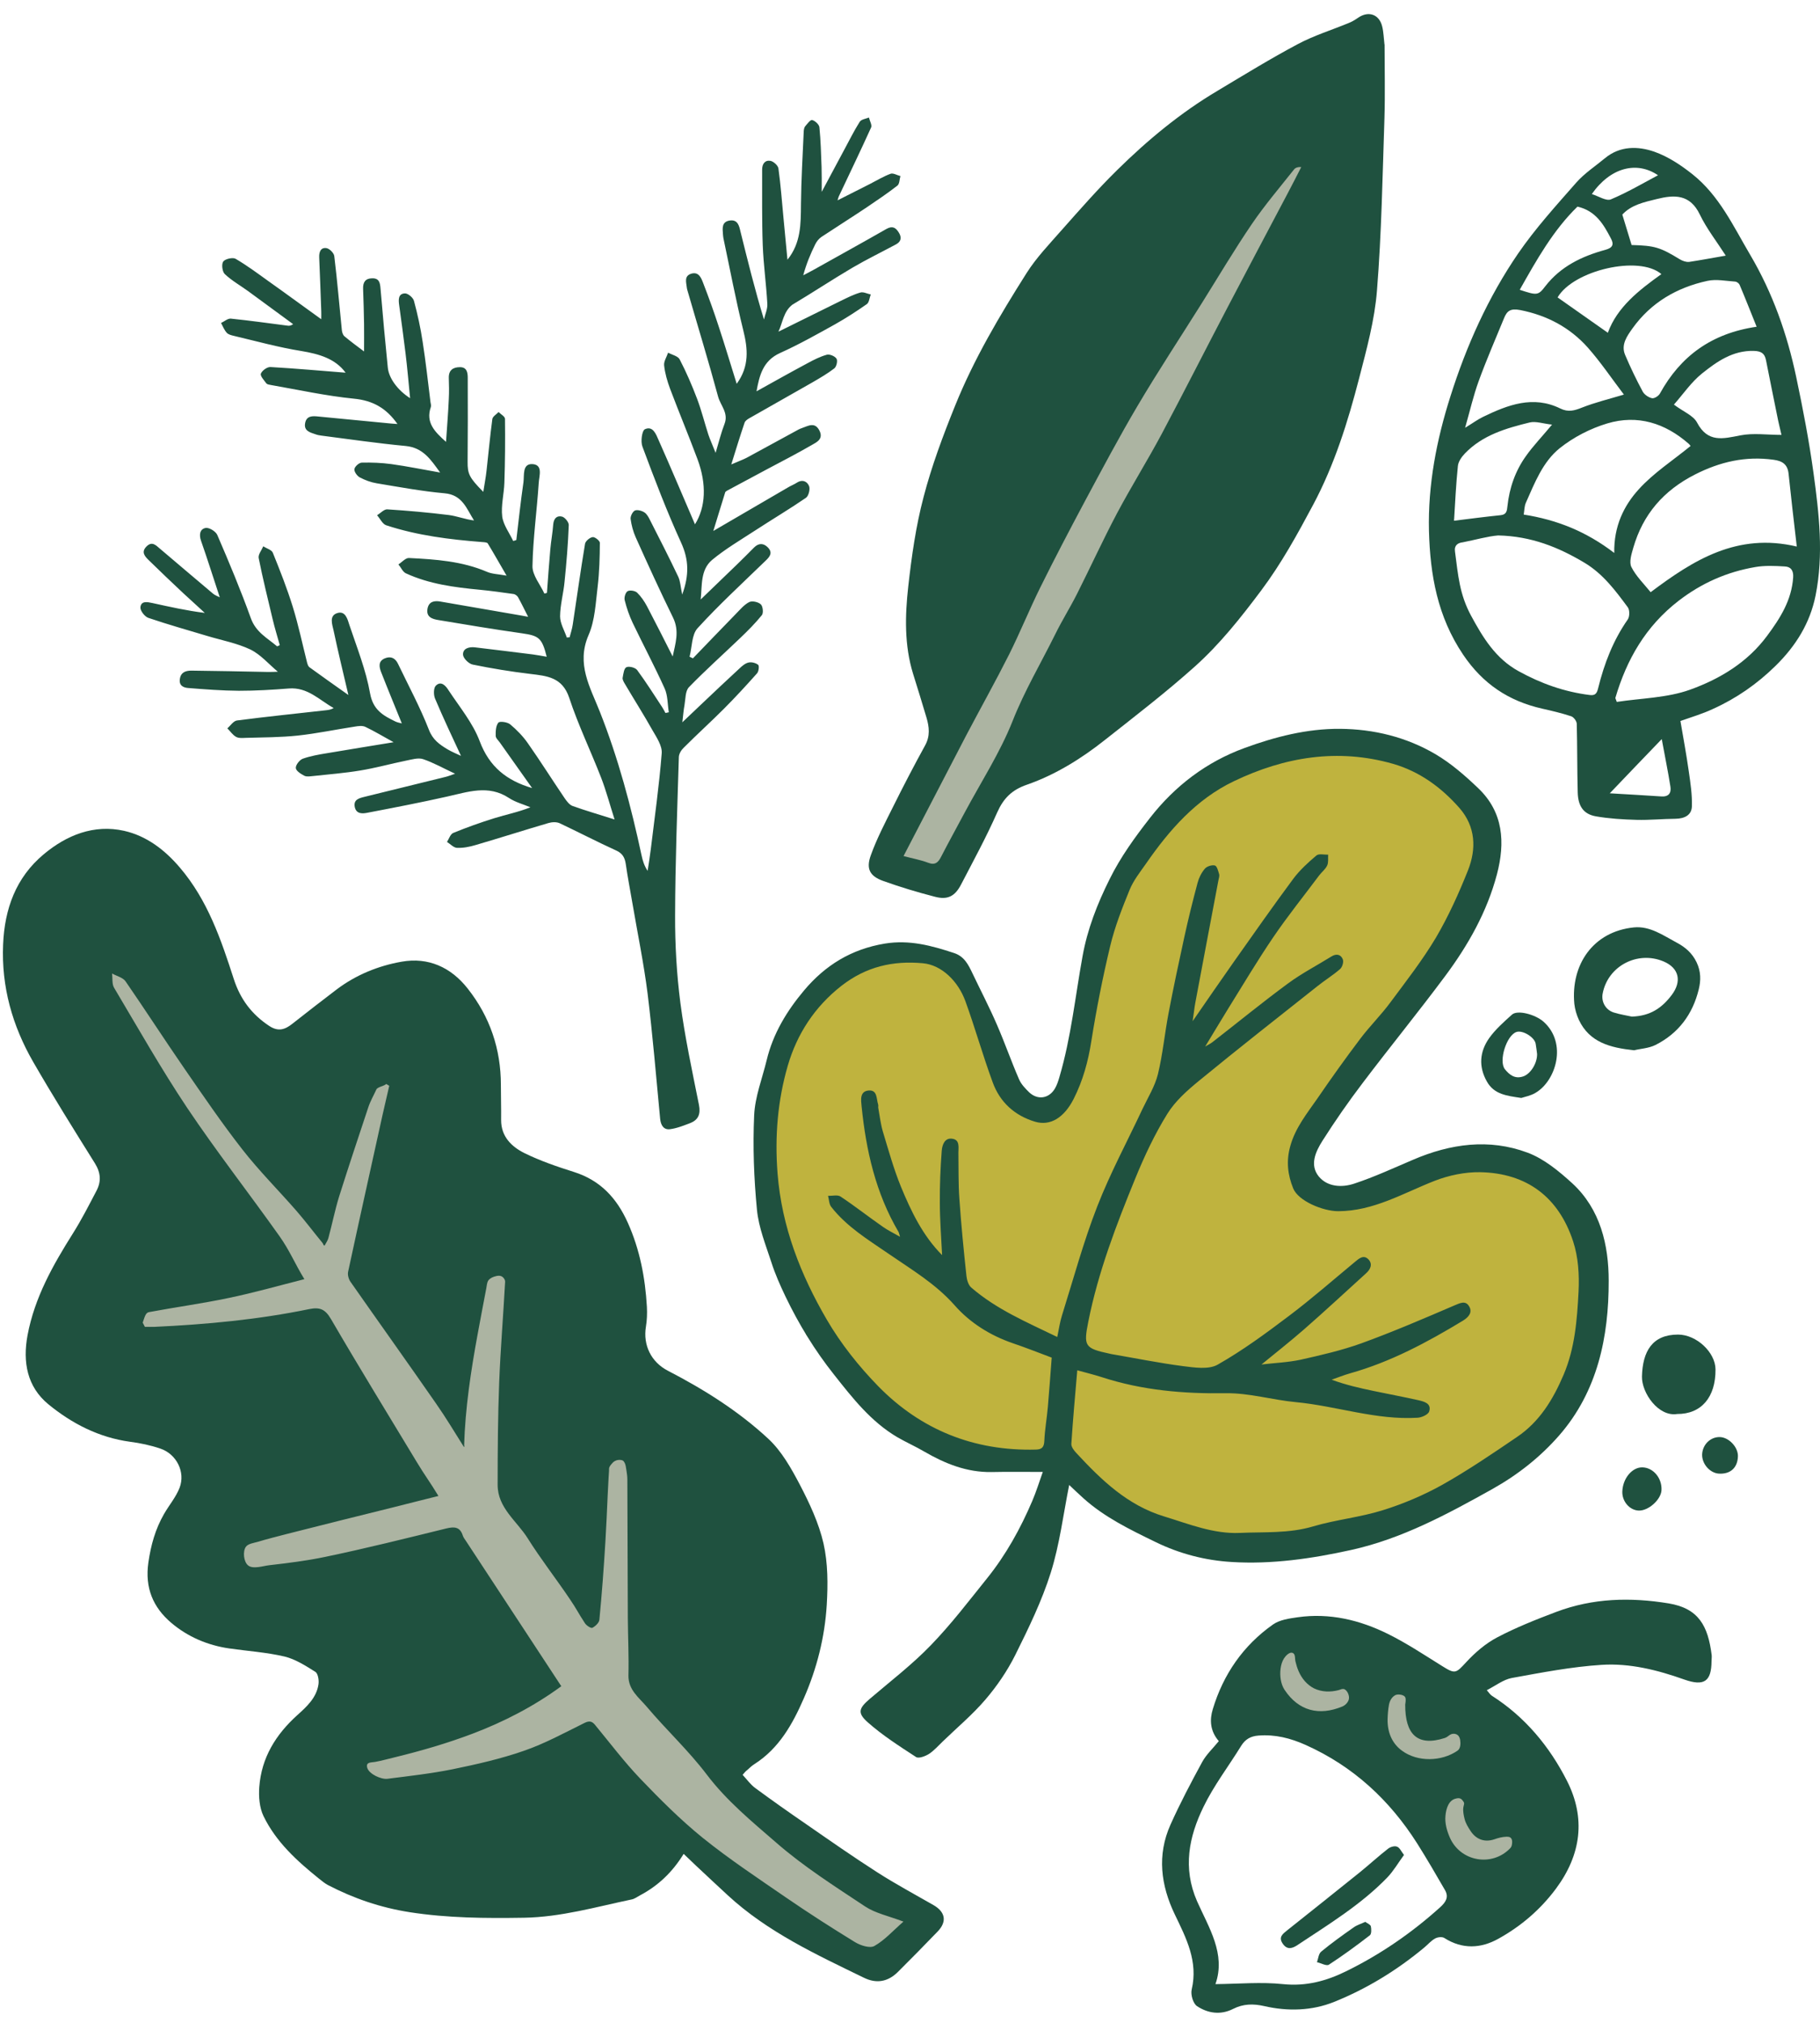 <?xml version="1.0" encoding="UTF-8" standalone="no"?>
<svg xmlns="http://www.w3.org/2000/svg" fill="none" height="110" viewBox="0 0 99 110" width="99">
  
  <path d="M56.547 60.186L57.891 59.706L59.97 51.422L62.121 45.055L68.331 41.097L72.417 40.276L75.919 40.598L80.575 44.149V46.972L77.893 53.142L73.02 58.59L70.791 62.7L71.407 65.037H74.352L80.149 62.982L84.097 63.947L86.352 67.216V72.94L83.611 78.264L77.853 82.143L66.731 84.191L58.875 80.968L56.547 79.071L50.822 78.907L43.851 72.585L41.392 63.868L41.956 58.663L45.175 53.181L48.041 51.645L51.543 52.249L52.107 53.503L55.616 59.916L56.547 60.186Z" fill="#BFB33E"/>
  
  <path d="M48.219 46.972L51.334 47.891L73.532 8.052L69.414 6.424L48.219 46.972Z" fill="#ACB4A2"/>
  
  <path d="M67.269 93.677L70.489 88.747L79.44 92.147L84.516 100.018L81.25 104.508H78.168L79.65 102.847L74.594 95.889L70.305 93.906L67.269 93.677Z" fill="#ACB4A2"/>
  
  <path d="M3.775 51.002L8.3 63.718L4.962 72.881L11.206 79.413V86.463L22.806 89.87L16.59 98.226L27.633 100.399L35.378 98.659L44.651 105.88L47.707 106.858L50.395 104.508L43.378 100.399L38.303 94.366L35.378 79.413L20.911 56.602L14.006 58.591L6.576 49.919L3.775 51.002Z" fill="#ACB4A2"/>
  
  <path d="M40.395 96.513C40.631 96.769 40.821 97.038 41.077 97.228C41.995 97.904 42.926 98.561 43.864 99.204C45.142 100.09 46.421 100.983 47.733 101.823C48.717 102.454 49.759 103.012 50.776 103.596C51.425 103.97 51.523 104.495 51.005 105.033C50.29 105.775 49.569 106.51 48.835 107.239C48.297 107.771 47.674 107.882 46.992 107.547C44.388 106.281 41.752 105.06 39.588 103.064C39.017 102.539 38.447 102.001 37.876 101.469C37.66 101.259 37.437 101.055 37.188 100.812C36.571 101.817 35.791 102.552 34.807 103.071C34.663 103.149 34.525 103.254 34.374 103.287C32.433 103.694 30.512 104.252 28.499 104.285C26.42 104.318 24.354 104.305 22.282 103.983C20.695 103.734 19.239 103.235 17.835 102.506C17.665 102.414 17.508 102.283 17.35 102.158C16.15 101.193 15.016 100.163 14.334 98.758C14.111 98.298 14.065 97.694 14.104 97.176C14.222 95.581 15.002 94.32 16.183 93.257C16.688 92.804 17.219 92.318 17.324 91.59C17.357 91.367 17.298 91.005 17.154 90.914C16.629 90.585 16.072 90.224 15.475 90.08C14.491 89.85 13.468 89.784 12.465 89.64C11.291 89.469 10.215 89.01 9.317 88.249C8.327 87.408 7.874 86.351 8.071 84.966C8.209 84.014 8.451 83.148 8.923 82.328C9.199 81.848 9.573 81.409 9.769 80.903C10.097 80.043 9.599 79.065 8.714 78.77C8.189 78.592 7.631 78.474 7.074 78.402C5.382 78.172 3.907 77.411 2.628 76.361C1.48 75.415 1.224 74.076 1.5 72.599C1.887 70.551 2.877 68.799 3.966 67.072C4.438 66.324 4.838 65.536 5.251 64.748C5.513 64.249 5.48 63.77 5.166 63.265C4.025 61.44 2.884 59.615 1.808 57.751C0.674 55.782 0.07 53.661 0.169 51.364C0.247 49.427 0.864 47.721 2.372 46.46C3.625 45.41 5.113 44.813 6.753 45.18C7.966 45.456 8.956 46.204 9.782 47.176C11.297 48.948 12.025 51.095 12.72 53.248C13.075 54.337 13.691 55.158 14.642 55.788C15.14 56.116 15.501 55.992 15.914 55.663C16.708 55.033 17.514 54.416 18.321 53.799C19.37 53.011 20.577 52.519 21.849 52.296C23.298 52.04 24.531 52.598 25.443 53.76C26.649 55.289 27.246 57.048 27.246 58.998C27.246 59.635 27.266 60.265 27.259 60.902C27.253 61.807 27.83 62.359 28.531 62.707C29.384 63.127 30.309 63.442 31.22 63.731C32.656 64.184 33.548 65.149 34.151 66.494C34.807 67.958 35.096 69.481 35.188 71.063C35.207 71.424 35.194 71.792 35.135 72.146C34.971 73.144 35.417 74.07 36.335 74.542C38.303 75.56 40.172 76.735 41.791 78.238C42.513 78.907 43.037 79.84 43.503 80.726C44.034 81.743 44.539 82.82 44.795 83.929C45.038 85.006 45.038 86.154 44.972 87.264C44.867 89.023 44.434 90.736 43.726 92.351C43.116 93.749 42.382 95.075 41.031 95.935C40.893 96.021 40.775 96.139 40.657 96.244C40.559 96.316 40.493 96.401 40.395 96.513ZM7.763 71.923C7.802 72.002 7.841 72.074 7.881 72.153C8.058 72.153 8.235 72.159 8.405 72.153C11.232 72.022 14.045 71.759 16.819 71.188C17.403 71.07 17.691 71.194 18.006 71.733C19.527 74.345 21.114 76.925 22.675 79.511C23.121 80.253 23.351 80.529 23.849 81.349C22.97 81.566 22.183 81.769 21.396 81.966C19.462 82.446 17.527 82.925 15.599 83.417C15.068 83.555 14.543 83.686 14.019 83.844C13.816 83.903 13.488 83.942 13.37 84.12C13.199 84.369 13.252 84.927 13.494 85.124C13.757 85.347 14.327 85.15 14.635 85.117C15.658 84.999 16.675 84.874 17.678 84.664C19.888 84.205 22.092 83.653 24.282 83.115C24.721 83.01 25.023 83.03 25.174 83.502C25.207 83.601 25.272 83.693 25.338 83.785C27.141 86.535 28.682 88.872 30.532 91.695C29.049 92.784 27.41 93.631 25.692 94.281C24.321 94.8 22.918 95.207 21.495 95.555C21.134 95.64 20.773 95.745 20.406 95.811C20.196 95.85 19.895 95.804 19.973 96.119C20.065 96.474 20.734 96.769 21.069 96.73C22.256 96.579 23.442 96.447 24.616 96.211C25.928 95.942 27.239 95.646 28.499 95.207C29.64 94.813 30.709 94.228 31.797 93.69C32.079 93.552 32.224 93.612 32.387 93.822C33.194 94.8 33.961 95.817 34.834 96.73C35.909 97.852 37.011 98.955 38.217 99.933C39.667 101.101 41.234 102.138 42.769 103.195C43.995 104.036 45.241 104.836 46.507 105.611C46.808 105.795 47.32 105.959 47.562 105.821C48.12 105.506 48.566 105.001 49.143 104.495C48.33 104.187 47.621 104.042 47.064 103.675C45.411 102.578 43.713 101.502 42.224 100.202C40.9 99.053 39.529 97.931 38.44 96.493C37.45 95.187 36.23 94.058 35.168 92.797C34.755 92.312 34.171 91.892 34.184 91.111C34.211 90.08 34.158 89.043 34.151 88.012C34.138 85.491 34.138 82.971 34.125 80.45C34.125 80.279 34.099 80.115 34.073 79.945C34.047 79.794 34.04 79.649 33.961 79.518C33.942 79.485 33.922 79.452 33.889 79.433C33.856 79.406 33.817 79.4 33.778 79.393C33.666 79.374 33.548 79.393 33.443 79.452C33.371 79.492 33.312 79.551 33.266 79.61C33.22 79.662 33.174 79.721 33.148 79.787C33.122 79.846 33.129 79.912 33.129 79.977C33.122 80.122 33.115 80.26 33.102 80.404C33.089 80.7 33.069 80.995 33.056 81.29C33.017 82.13 32.984 82.971 32.932 83.811C32.84 85.327 32.748 86.568 32.604 88.078C32.591 88.242 32.387 88.432 32.224 88.518C32.145 88.557 31.902 88.399 31.817 88.268C31.443 87.697 31.371 87.507 30.991 86.949C30.243 85.839 29.41 84.776 28.702 83.647C28.112 82.708 27.069 81.999 27.069 80.746C27.069 78.888 27.082 77.023 27.154 75.166C27.226 73.341 27.377 71.529 27.476 69.704C27.482 69.567 27.351 69.409 27.22 69.383C27.141 69.363 27.056 69.376 26.977 69.396C26.833 69.429 26.675 69.494 26.577 69.612C26.485 69.724 26.479 69.921 26.453 70.052C26.289 70.886 26.138 71.726 25.98 72.56C25.613 74.555 25.305 76.584 25.246 78.619C25.239 78.691 25.331 78.481 25.239 78.691C24.636 77.739 24.295 77.148 23.718 76.321C22.177 74.102 20.61 71.91 19.062 69.698C18.963 69.553 18.898 69.324 18.937 69.153C19.547 66.311 20.183 63.475 20.806 60.639C20.924 60.107 21.055 59.576 21.174 59.044C21.121 59.011 21.069 58.978 21.009 58.946C20.892 59.064 20.537 59.103 20.472 59.247C20.321 59.576 20.144 59.878 20.032 60.219C19.495 61.834 18.957 63.449 18.445 65.07C18.216 65.812 18.065 66.58 17.862 67.328C17.822 67.472 17.724 67.604 17.652 67.742C17.534 67.656 17.626 67.689 17.534 67.578C17.062 67.006 16.616 66.409 16.131 65.851C15.153 64.729 14.098 63.678 13.186 62.51C12.071 61.085 11.055 59.589 10.025 58.099C8.943 56.53 7.913 54.935 6.831 53.366C6.687 53.156 6.346 53.077 6.097 52.939C6.13 53.195 6.084 53.504 6.202 53.707C7.507 55.9 8.766 58.125 10.182 60.245C11.776 62.621 13.54 64.88 15.199 67.216C15.763 68.011 16.019 68.68 16.557 69.56C15.134 69.921 13.796 70.302 12.432 70.584C10.996 70.886 9.54 71.083 8.104 71.352C7.92 71.385 7.874 71.601 7.763 71.923Z" fill="#1F513F"/>
  
  <path d="M75.315 2.413C75.315 3.752 75.348 5.091 75.308 6.424C75.203 9.549 75.151 12.68 74.902 15.791C74.777 17.399 74.338 18.995 73.931 20.57C73.321 22.933 72.587 25.277 71.433 27.443C70.574 29.051 69.701 30.646 68.593 32.123C67.491 33.594 66.35 35.031 64.993 36.246C63.432 37.644 61.766 38.924 60.12 40.224C58.822 41.254 57.419 42.127 55.858 42.672C55.038 42.954 54.586 43.414 54.245 44.175C53.654 45.514 52.953 46.801 52.277 48.101C51.943 48.744 51.543 48.947 50.854 48.764C49.91 48.521 48.972 48.239 48.054 47.91C47.313 47.648 47.096 47.247 47.372 46.499C47.693 45.606 48.139 44.753 48.565 43.9C49.129 42.764 49.713 41.642 50.323 40.532C50.605 40.02 50.546 39.528 50.395 39.016C50.159 38.221 49.916 37.434 49.667 36.639C49.188 35.084 49.228 33.475 49.405 31.893C49.588 30.259 49.818 28.618 50.238 27.029C50.677 25.342 51.293 23.695 51.949 22.073C52.972 19.533 54.369 17.176 55.831 14.866C56.369 14.012 57.084 13.271 57.753 12.509C58.737 11.4 59.714 10.284 60.763 9.253C62.429 7.612 64.225 6.122 66.245 4.927C67.681 4.067 69.111 3.188 70.593 2.4C71.465 1.934 72.423 1.639 73.347 1.258C73.531 1.186 73.702 1.087 73.859 0.976C74.423 0.575 75.02 0.766 75.184 1.435C75.262 1.75 75.269 2.078 75.308 2.407C75.295 2.413 75.302 2.413 75.315 2.413ZM49.149 46.551C49.654 46.689 50.087 46.762 50.48 46.913C50.867 47.064 51.038 46.9 51.195 46.584C51.608 45.783 52.048 44.989 52.474 44.188C53.359 42.534 54.395 40.939 55.084 39.2C55.733 37.559 56.625 36.055 57.399 34.493C57.766 33.745 58.212 33.036 58.586 32.294C59.32 30.837 59.996 29.36 60.756 27.922C61.537 26.452 62.422 25.04 63.203 23.576C64.416 21.292 65.583 18.988 66.783 16.697C67.852 14.656 68.927 12.627 70.003 10.592C70.265 10.094 70.528 9.588 70.783 9.083C70.587 9.076 70.462 9.122 70.39 9.214C69.616 10.192 68.803 11.144 68.101 12.174C67.144 13.579 66.278 15.043 65.373 16.487C64.206 18.345 62.999 20.176 61.884 22.06C60.874 23.767 59.943 25.526 59.005 27.272C58.179 28.821 57.366 30.371 56.586 31.946C55.995 33.141 55.49 34.388 54.894 35.583C54.146 37.066 53.333 38.517 52.559 39.987C51.444 42.127 50.336 44.274 49.149 46.551Z" fill="#1F513F"/>
  
  <path d="M58.159 80.751C57.838 82.353 57.641 83.981 57.156 85.524C56.67 87.066 55.949 88.543 55.228 89.994C54.795 90.861 54.231 91.688 53.601 92.423C52.906 93.237 52.067 93.939 51.293 94.688C51.044 94.924 50.814 95.193 50.532 95.377C50.336 95.501 49.975 95.639 49.831 95.547C48.926 94.957 48.008 94.372 47.201 93.657C46.617 93.138 46.722 92.889 47.319 92.377C48.434 91.425 49.608 90.526 50.624 89.475C51.726 88.34 52.696 87.066 53.693 85.826C54.723 84.546 55.51 83.121 56.152 81.618C56.369 81.112 56.533 80.574 56.723 80.043C55.726 80.043 54.828 80.029 53.929 80.049C52.592 80.069 51.418 79.596 50.283 78.94C49.804 78.657 49.293 78.434 48.808 78.152C47.371 77.305 46.375 76.025 45.358 74.739C44.316 73.426 43.45 72.008 42.728 70.505C42.44 69.901 42.164 69.284 41.961 68.647C41.653 67.702 41.266 66.75 41.174 65.778C41.01 64.078 40.945 62.352 41.023 60.645C41.069 59.634 41.463 58.65 41.705 57.645C42.053 56.201 42.801 54.974 43.738 53.858C44.893 52.486 46.309 51.613 48.132 51.311C49.477 51.094 50.67 51.422 51.89 51.823C52.46 52.007 52.677 52.466 52.906 52.945C53.346 53.871 53.824 54.783 54.231 55.728C54.657 56.706 55.005 57.711 55.431 58.689C55.549 58.965 55.779 59.201 55.995 59.411C56.454 59.831 57.057 59.739 57.379 59.201C57.497 59.004 57.569 58.774 57.635 58.544C58.264 56.405 58.487 54.186 58.887 51.993C59.149 50.536 59.681 49.164 60.356 47.812C60.959 46.591 61.74 45.521 62.559 44.471C63.91 42.738 65.629 41.431 67.694 40.677C69.36 40.066 71.098 39.62 72.888 39.633C74.724 39.646 76.495 40.079 78.082 41.011C78.928 41.51 79.689 42.173 80.403 42.856C81.787 44.169 81.879 45.823 81.427 47.543C80.889 49.584 79.859 51.403 78.607 53.083C77.151 55.039 75.603 56.936 74.128 58.886C73.354 59.903 72.619 60.96 71.931 62.043C71.563 62.627 71.229 63.35 71.734 63.973C72.206 64.551 73 64.584 73.655 64.367C74.751 64.006 75.8 63.52 76.862 63.067C78.895 62.194 81 61.899 83.092 62.68C83.991 63.015 84.804 63.691 85.525 64.347C87.06 65.759 87.506 67.715 87.506 69.651C87.512 72.697 86.902 75.664 84.81 78.06C83.781 79.235 82.561 80.2 81.164 80.981C78.718 82.347 76.259 83.673 73.511 84.283C71.373 84.756 69.176 85.077 66.986 84.939C65.576 84.854 64.179 84.5 62.861 83.856C61.471 83.18 60.087 82.511 58.933 81.474C58.671 81.237 58.408 80.988 58.159 80.751ZM65.543 56.917C65.681 56.831 65.832 56.766 65.957 56.667C67.327 55.604 68.671 54.501 70.075 53.47C70.816 52.925 71.642 52.499 72.422 52.013C72.704 51.836 72.947 51.908 73.046 52.177C73.098 52.322 73.013 52.597 72.888 52.702C72.495 53.044 72.042 53.319 71.636 53.648C69.498 55.341 67.347 57.028 65.242 58.755C64.592 59.286 63.923 59.877 63.491 60.58C62.809 61.682 62.251 62.87 61.759 64.072C60.723 66.606 59.74 69.159 59.202 71.857C58.933 73.203 58.992 73.321 60.376 73.616C60.395 73.623 60.408 73.623 60.428 73.629C61.727 73.852 63.025 74.115 64.33 74.286C64.96 74.365 65.747 74.489 66.238 74.207C67.603 73.432 68.875 72.494 70.127 71.548C71.354 70.623 72.514 69.605 73.695 68.627C73.924 68.437 74.174 68.207 74.442 68.489C74.678 68.745 74.547 69.028 74.305 69.244C73.183 70.262 72.075 71.292 70.934 72.29C70.173 72.953 69.38 73.577 68.619 74.2C69.321 74.115 70.055 74.089 70.757 73.938C71.872 73.688 72.987 73.432 74.062 73.045C75.76 72.428 77.426 71.713 79.092 70.997C79.407 70.866 79.708 70.702 79.905 71.023C80.115 71.351 79.898 71.621 79.577 71.817C77.636 72.993 75.642 74.062 73.439 74.68C73.098 74.778 72.77 74.909 72.436 75.027C73.203 75.31 73.957 75.48 74.711 75.638C75.524 75.809 76.344 75.96 77.157 76.143C77.466 76.216 77.879 76.314 77.741 76.754C77.689 76.924 77.334 77.082 77.111 77.095C74.856 77.233 72.711 76.459 70.495 76.248C69.222 76.13 67.95 75.743 66.684 75.763C64.376 75.796 62.133 75.605 59.936 74.89C59.549 74.765 59.149 74.666 58.599 74.515C58.48 75.894 58.362 77.2 58.277 78.513C58.264 78.677 58.422 78.881 58.553 79.019C59.917 80.489 61.333 81.861 63.333 82.465C64.684 82.878 66.009 83.423 67.445 83.358C68.77 83.298 70.114 83.397 71.432 83.003C72.678 82.635 73.99 82.511 75.223 82.123C76.338 81.775 77.439 81.309 78.462 80.738C79.859 79.951 81.19 79.045 82.522 78.139C83.748 77.312 84.483 76.097 85.053 74.758C85.669 73.314 85.787 71.765 85.866 70.236C85.912 69.33 85.853 68.358 85.571 67.505C84.784 65.102 83.053 63.789 80.508 63.743C79.682 63.73 78.803 63.914 78.029 64.216C76.318 64.886 74.724 65.857 72.796 65.864C71.957 65.864 70.619 65.306 70.344 64.623C70.049 63.894 69.957 63.153 70.18 62.345C70.455 61.328 71.098 60.547 71.675 59.713C72.422 58.623 73.19 57.547 73.99 56.49C74.508 55.801 75.131 55.19 75.642 54.494C76.495 53.346 77.38 52.21 78.108 50.989C78.79 49.827 79.354 48.58 79.853 47.326C80.318 46.151 80.266 44.95 79.394 43.946C78.41 42.823 77.216 41.95 75.774 41.536C72.77 40.677 69.871 41.162 67.117 42.482C65.071 43.46 63.609 45.127 62.337 46.965C62.015 47.425 61.654 47.878 61.445 48.39C61.038 49.387 60.638 50.405 60.389 51.449C59.982 53.149 59.641 54.875 59.366 56.602C59.195 57.711 58.907 58.761 58.402 59.759C57.884 60.776 57.136 61.242 56.31 61C55.202 60.671 54.395 59.943 54.002 58.866C53.464 57.409 53.044 55.906 52.513 54.442C52.119 53.359 51.221 52.473 50.204 52.381C48.572 52.23 47.116 52.565 45.778 53.602C44.309 54.75 43.352 56.234 42.853 57.947C42.302 59.838 42.138 61.8 42.296 63.816C42.525 66.724 43.555 69.33 44.984 71.778C45.745 73.078 46.716 74.299 47.772 75.382C50.099 77.758 52.985 78.913 56.336 78.828C56.677 78.822 56.795 78.697 56.808 78.336C56.834 77.725 56.946 77.121 56.998 76.511C57.077 75.599 57.143 74.68 57.208 73.826C56.474 73.55 55.792 73.281 55.097 73.045C53.87 72.625 52.769 71.936 51.936 70.99C50.886 69.802 49.575 69.034 48.309 68.161C47.208 67.406 46.053 66.704 45.214 65.627C45.096 65.476 45.096 65.227 45.043 65.03C45.273 65.037 45.562 64.958 45.725 65.069C46.506 65.588 47.247 66.172 48.021 66.71C48.289 66.901 48.591 67.045 48.959 67.255C48.906 67.085 48.899 67.032 48.873 66.986C47.634 64.879 47.109 62.562 46.867 60.159C46.834 59.818 46.755 59.339 47.26 59.299C47.732 59.267 47.667 59.752 47.765 60.054C47.791 60.12 47.758 60.199 47.778 60.271C47.857 60.698 47.903 61.131 48.027 61.544C48.329 62.542 48.611 63.56 49.004 64.525C49.562 65.877 50.198 67.203 51.254 68.26L51.247 68.266C51.201 67.308 51.123 66.35 51.123 65.391C51.116 64.446 51.155 63.507 51.227 62.568C51.254 62.26 51.385 61.853 51.811 61.925C52.218 61.991 52.133 62.385 52.133 62.68C52.146 63.514 52.126 64.347 52.185 65.181C52.283 66.592 52.421 67.997 52.572 69.402C52.598 69.612 52.677 69.881 52.828 70.012C54.198 71.201 55.844 71.896 57.51 72.704C57.602 72.27 57.654 71.89 57.766 71.535C58.389 69.553 58.933 67.531 59.687 65.601C60.395 63.783 61.327 62.056 62.153 60.291C62.448 59.674 62.822 59.07 62.986 58.413C63.248 57.33 63.353 56.208 63.563 55.105C63.825 53.72 64.12 52.341 64.422 50.956C64.638 49.965 64.881 48.987 65.143 48.009C65.215 47.733 65.353 47.458 65.537 47.241C65.648 47.11 65.917 47.024 66.081 47.064C66.199 47.09 66.265 47.366 66.317 47.543C66.343 47.641 66.297 47.759 66.278 47.864C65.858 50.09 65.432 52.315 65.019 54.534C64.966 54.816 64.94 55.105 64.874 55.532C65.688 54.356 66.402 53.313 67.13 52.282C68.193 50.779 69.249 49.269 70.35 47.786C70.704 47.313 71.157 46.9 71.609 46.519C71.74 46.407 72.036 46.486 72.246 46.473C72.232 46.67 72.272 46.893 72.193 47.064C72.095 47.274 71.891 47.425 71.754 47.608C70.921 48.724 70.042 49.814 69.262 50.963C68.396 52.236 67.609 53.562 66.796 54.868C66.37 55.558 65.957 56.254 65.537 56.943L65.51 56.956C65.53 56.936 65.543 56.917 65.543 56.917Z" fill="#1F513F"/>
  
  <path d="M42.343 18.036C43.477 17.478 44.611 16.913 45.746 16.355C46.087 16.191 46.428 16.014 46.795 15.909C46.959 15.856 47.176 15.975 47.366 16.014C47.294 16.198 47.281 16.447 47.149 16.539C46.585 16.933 46.008 17.307 45.411 17.642C44.428 18.187 43.451 18.738 42.428 19.198C41.49 19.624 41.306 20.432 41.149 21.292C41.142 21.305 41.136 21.318 41.129 21.324C41.136 21.311 41.142 21.298 41.142 21.285C42.074 20.766 42.998 20.248 43.943 19.742C44.27 19.565 44.618 19.388 44.979 19.289C45.13 19.25 45.418 19.368 45.503 19.506C45.575 19.618 45.503 19.939 45.385 20.031C45.018 20.314 44.611 20.55 44.205 20.786C43.057 21.442 41.91 22.086 40.762 22.742C40.657 22.801 40.532 22.887 40.5 22.992C40.264 23.688 40.047 24.39 39.778 25.256C40.152 25.092 40.395 25.007 40.624 24.889C41.496 24.416 42.369 23.937 43.241 23.464C43.365 23.392 43.497 23.32 43.634 23.274C43.962 23.162 44.323 22.926 44.572 23.412C44.808 23.878 44.421 24.049 44.146 24.206C43.352 24.666 42.533 25.086 41.719 25.519C41.005 25.906 40.29 26.287 39.575 26.668C39.529 26.694 39.47 26.727 39.45 26.766C39.241 27.429 39.044 28.092 38.801 28.873C40.251 28.026 41.556 27.265 42.867 26.504C43.018 26.412 43.195 26.346 43.346 26.248C43.654 26.051 43.916 26.182 44.015 26.445C44.074 26.615 43.982 26.97 43.844 27.068C42.933 27.692 41.982 28.256 41.057 28.86C40.27 29.372 39.457 29.851 38.742 30.442C38.086 30.987 38.198 31.854 38.113 32.615L38.106 32.608C38.768 31.972 39.431 31.335 40.093 30.692C40.408 30.39 40.71 30.081 41.018 29.773C41.273 29.517 41.542 29.53 41.779 29.779C42.054 30.075 41.857 30.291 41.628 30.508C40.382 31.716 39.103 32.891 37.942 34.164C37.621 34.519 37.647 35.188 37.509 35.713C37.568 35.739 37.634 35.772 37.693 35.799C38.473 34.991 39.247 34.184 40.028 33.383C40.257 33.153 40.474 32.884 40.755 32.74C40.913 32.661 41.247 32.733 41.385 32.864C41.496 32.963 41.536 33.33 41.444 33.449C41.083 33.895 40.677 34.302 40.257 34.702C39.332 35.589 38.368 36.449 37.477 37.367C37.273 37.578 37.293 38.004 37.234 38.339C37.181 38.621 37.162 38.91 37.116 39.278C37.496 38.917 37.811 38.615 38.126 38.319C38.821 37.663 39.516 37 40.224 36.35C40.368 36.212 40.539 36.068 40.716 36.028C40.88 35.989 41.11 36.048 41.241 36.153C41.306 36.206 41.273 36.514 41.182 36.613C40.592 37.276 39.995 37.925 39.372 38.549C38.657 39.264 37.903 39.947 37.188 40.663C37.057 40.788 36.932 40.991 36.926 41.168C36.84 44.043 36.729 46.919 36.722 49.794C36.716 51.376 36.808 52.977 37.011 54.546C37.254 56.404 37.654 58.248 38.021 60.086C38.119 60.592 37.981 60.907 37.529 61.078C37.168 61.215 36.808 61.36 36.434 61.406C36.093 61.445 35.942 61.176 35.909 60.841C35.693 58.57 35.503 56.292 35.227 54.034C35.017 52.373 34.676 50.732 34.394 49.078C34.276 48.382 34.139 47.687 34.04 46.991C33.988 46.643 33.87 46.407 33.516 46.249C32.479 45.776 31.47 45.251 30.44 44.765C30.269 44.687 30.014 44.7 29.823 44.759C28.505 45.146 27.194 45.566 25.869 45.953C25.541 46.052 25.194 46.118 24.859 46.105C24.675 46.098 24.492 45.895 24.315 45.783C24.42 45.619 24.498 45.363 24.649 45.297C25.384 44.995 26.138 44.726 26.899 44.49C27.528 44.293 28.184 44.168 28.853 43.899C28.459 43.735 28.033 43.623 27.686 43.394C26.558 42.652 25.443 43.072 24.302 43.321C22.872 43.643 21.436 43.919 20 44.194C19.738 44.247 19.383 44.286 19.298 43.886C19.219 43.485 19.521 43.407 19.816 43.334C21.292 42.973 22.767 42.612 24.243 42.245C24.38 42.212 24.505 42.159 24.754 42.074C24.105 41.772 23.574 41.47 23.01 41.28C22.747 41.194 22.407 41.3 22.111 41.358C21.265 41.529 20.426 41.766 19.573 41.903C18.741 42.041 17.888 42.107 17.042 42.199C16.878 42.212 16.695 42.251 16.557 42.186C16.367 42.087 16.104 41.923 16.091 41.766C16.078 41.601 16.295 41.326 16.465 41.26C16.891 41.109 17.344 41.03 17.79 40.958C18.957 40.761 20.131 40.571 21.41 40.361C20.846 40.052 20.374 39.763 19.875 39.527C19.711 39.448 19.482 39.481 19.291 39.514C18.255 39.672 17.232 39.888 16.196 40C15.265 40.098 14.321 40.098 13.383 40.124C13.199 40.131 12.989 40.151 12.845 40.072C12.655 39.967 12.524 39.763 12.366 39.606C12.537 39.462 12.694 39.206 12.891 39.179C14.504 38.969 16.131 38.805 17.75 38.621C17.875 38.608 18 38.588 18.151 38.503C17.37 38.07 16.734 37.354 15.704 37.44C14.806 37.512 13.894 37.564 12.996 37.564C12.078 37.558 11.153 37.486 10.235 37.413C9.986 37.394 9.73 37.289 9.783 36.928C9.835 36.553 10.104 36.468 10.412 36.468C11.789 36.481 13.16 36.514 14.53 36.54C14.734 36.547 14.924 36.534 15.127 36.527C15.147 36.54 15.167 36.56 15.167 36.56C15.16 36.553 15.14 36.547 15.121 36.534C14.622 36.12 14.183 35.595 13.619 35.319C12.884 34.971 12.065 34.821 11.278 34.584C10.209 34.263 9.133 33.961 8.071 33.6C7.874 33.534 7.625 33.212 7.638 33.029C7.671 32.661 8.012 32.733 8.287 32.792C9.219 32.996 10.15 33.206 11.14 33.33C10.753 32.969 10.36 32.621 9.973 32.261C9.343 31.67 8.714 31.072 8.091 30.462C7.881 30.258 7.664 30.022 7.966 29.72C8.268 29.412 8.478 29.648 8.701 29.838C9.665 30.652 10.622 31.473 11.593 32.287C11.697 32.372 11.842 32.425 11.973 32.49L11.993 32.523L11.96 32.497C11.619 31.473 11.297 30.436 10.937 29.412C10.819 29.077 10.871 28.768 11.186 28.709C11.376 28.676 11.743 28.899 11.822 29.096C12.465 30.587 13.094 32.09 13.645 33.619C13.921 34.387 14.544 34.696 15.075 35.149C15.127 35.123 15.173 35.109 15.219 35.083C15.088 34.611 14.944 34.151 14.832 33.678C14.57 32.576 14.294 31.466 14.072 30.35C14.032 30.16 14.229 29.924 14.321 29.707C14.498 29.825 14.773 29.897 14.839 30.055C15.232 31.026 15.619 32.005 15.927 33.002C16.236 34 16.452 35.031 16.708 36.048C16.734 36.133 16.767 36.238 16.832 36.284C17.514 36.783 18.203 37.262 18.951 37.794C18.662 36.56 18.387 35.431 18.144 34.282C18.072 33.954 17.888 33.475 18.354 33.337C18.793 33.199 18.911 33.691 19.003 33.98C19.416 35.214 19.908 36.442 20.131 37.709C20.295 38.615 20.852 38.917 21.515 39.238C21.626 39.291 21.757 39.31 21.875 39.343L21.889 39.363L21.862 39.35C21.482 38.411 21.095 37.479 20.728 36.54C20.623 36.265 20.564 35.95 20.938 35.799C21.259 35.667 21.502 35.785 21.652 36.101C22.223 37.295 22.852 38.457 23.331 39.685C23.541 40.23 23.902 40.479 24.334 40.742C24.577 40.886 24.853 40.998 25.076 41.103C24.603 40.085 24.112 39.048 23.666 37.991C23.58 37.794 23.58 37.413 23.705 37.289C24 36.993 24.262 37.315 24.4 37.538C24.997 38.444 25.718 39.31 26.092 40.302C26.617 41.7 27.561 42.448 28.945 42.855C28.348 42.015 27.764 41.194 27.187 40.374C27.102 40.256 26.964 40.138 26.964 40.013C26.958 39.763 26.971 39.468 27.108 39.297C27.187 39.206 27.6 39.264 27.751 39.389C28.112 39.691 28.446 40.033 28.715 40.42C29.397 41.391 30.033 42.402 30.702 43.387C30.82 43.558 30.965 43.761 31.142 43.827C31.856 44.083 32.584 44.293 33.43 44.562C33.168 43.741 32.971 42.993 32.696 42.284C32.132 40.833 31.45 39.422 30.965 37.952C30.591 36.823 29.758 36.757 28.827 36.645C27.784 36.521 26.748 36.35 25.718 36.14C25.502 36.101 25.2 35.799 25.187 35.608C25.167 35.26 25.515 35.168 25.823 35.201C26.879 35.326 27.935 35.457 28.991 35.589C29.227 35.621 29.469 35.667 29.738 35.713C29.483 34.689 29.312 34.571 28.4 34.44C26.879 34.223 25.371 33.974 23.849 33.718C23.528 33.665 23.174 33.567 23.253 33.107C23.325 32.7 23.633 32.654 23.961 32.713C25.456 32.969 26.951 33.232 28.446 33.488C28.505 33.501 28.571 33.514 28.728 33.541C28.518 33.133 28.361 32.799 28.177 32.471C28.131 32.392 28.014 32.306 27.922 32.3C27.312 32.215 26.709 32.129 26.092 32.07C24.715 31.939 23.351 31.762 22.079 31.177C21.908 31.099 21.81 30.856 21.672 30.692C21.862 30.573 22.059 30.337 22.243 30.344C23.692 30.416 25.135 30.514 26.499 31.099C26.774 31.217 27.089 31.217 27.555 31.302C27.168 30.639 26.859 30.088 26.531 29.549C26.492 29.49 26.335 29.484 26.236 29.477C24.466 29.339 22.708 29.123 21.01 28.565C20.806 28.499 20.682 28.21 20.511 28.02C20.695 27.908 20.885 27.692 21.062 27.698C22.184 27.77 23.298 27.869 24.413 28.007C24.866 28.066 25.305 28.243 25.784 28.302C25.377 27.659 25.154 26.911 24.19 26.825C22.944 26.714 21.718 26.484 20.485 26.28C20.17 26.228 19.855 26.11 19.567 25.959C19.423 25.88 19.259 25.65 19.278 25.512C19.298 25.368 19.528 25.165 19.672 25.158C20.21 25.145 20.754 25.165 21.285 25.237C22.144 25.355 22.997 25.532 23.941 25.696C23.43 24.987 23.01 24.344 22.066 24.252C20.531 24.108 19.009 23.884 17.482 23.688C17.377 23.674 17.265 23.655 17.16 23.615C16.865 23.517 16.524 23.431 16.596 23.018C16.668 22.598 17.003 22.617 17.318 22.65C18.636 22.775 19.947 22.906 21.265 23.031C21.37 23.044 21.475 23.044 21.62 23.057C21.016 22.197 20.282 21.777 19.246 21.679C17.737 21.528 16.242 21.2 14.74 20.937C14.655 20.924 14.537 20.904 14.491 20.852C14.367 20.681 14.144 20.445 14.19 20.32C14.255 20.149 14.537 19.946 14.714 19.959C16.098 20.038 17.475 20.163 18.8 20.267C18.242 19.506 17.37 19.25 16.38 19.086C15.153 18.889 13.947 18.554 12.727 18.265C12.589 18.233 12.419 18.193 12.334 18.095C12.196 17.944 12.124 17.747 12.025 17.563C12.209 17.478 12.393 17.307 12.563 17.327C13.586 17.432 14.609 17.576 15.626 17.707C15.711 17.721 15.796 17.727 15.947 17.629C15.134 17.031 14.314 16.427 13.494 15.83C13.068 15.521 12.602 15.259 12.229 14.905C12.091 14.78 12.039 14.366 12.143 14.222C12.248 14.077 12.662 13.986 12.812 14.071C13.429 14.432 14.012 14.865 14.596 15.285C15.534 15.948 16.459 16.631 17.475 17.36C17.475 17.149 17.482 17.031 17.475 16.92C17.442 15.948 17.403 14.97 17.363 13.999C17.35 13.697 17.449 13.447 17.757 13.493C17.921 13.519 18.164 13.756 18.183 13.926C18.347 15.272 18.459 16.618 18.596 17.963C18.61 18.075 18.655 18.22 18.734 18.285C19.062 18.561 19.41 18.817 19.803 19.112C19.803 18.567 19.81 18.088 19.803 17.609C19.79 16.972 19.777 16.342 19.751 15.705C19.738 15.357 19.869 15.141 20.236 15.134C20.642 15.121 20.675 15.397 20.701 15.719C20.82 17.143 20.951 18.567 21.095 19.992C21.154 20.576 21.639 21.226 22.308 21.653C22.223 20.799 22.157 20.005 22.059 19.211C21.954 18.331 21.829 17.458 21.711 16.578C21.672 16.296 21.659 15.968 22.026 15.955C22.19 15.948 22.472 16.184 22.518 16.362C22.715 17.09 22.879 17.839 22.99 18.587C23.161 19.677 23.279 20.766 23.416 21.863C23.43 21.948 23.462 22.053 23.436 22.132C23.141 22.979 23.652 23.484 24.262 24.029C24.315 23.221 24.38 22.46 24.413 21.698C24.433 21.318 24.426 20.937 24.413 20.556C24.4 20.123 24.649 19.966 25.023 19.966C25.397 19.966 25.443 20.261 25.443 20.55C25.449 22.073 25.449 23.582 25.436 25.105C25.43 25.768 25.521 25.972 26.289 26.747C26.354 26.32 26.427 25.959 26.466 25.591C26.571 24.659 26.656 23.72 26.781 22.788C26.8 22.65 26.997 22.532 27.122 22.407C27.246 22.532 27.469 22.65 27.469 22.775C27.482 23.93 27.476 25.092 27.436 26.248C27.417 26.865 27.246 27.488 27.318 28.086C27.377 28.545 27.705 28.972 27.915 29.418C27.974 29.405 28.033 29.385 28.086 29.366C28.21 28.322 28.322 27.272 28.473 26.228C28.525 25.854 28.4 25.21 28.958 25.237C29.555 25.27 29.325 25.887 29.305 26.254C29.207 27.764 28.991 29.28 28.964 30.79C28.958 31.282 29.384 31.781 29.614 32.28C29.66 32.267 29.705 32.254 29.751 32.241C29.81 31.453 29.863 30.659 29.935 29.871C29.974 29.418 30.06 28.972 30.092 28.525C30.119 28.204 30.282 28.02 30.571 28.092C30.729 28.131 30.945 28.401 30.938 28.552C30.899 29.582 30.814 30.613 30.709 31.637C30.65 32.267 30.473 32.884 30.466 33.514C30.466 33.901 30.702 34.282 30.833 34.669C30.886 34.663 30.932 34.656 30.984 34.656C31.043 34.427 31.122 34.197 31.155 33.961C31.378 32.497 31.581 31.026 31.824 29.569C31.85 29.425 32.079 29.228 32.237 29.208C32.355 29.188 32.63 29.405 32.63 29.517C32.624 30.304 32.604 31.099 32.512 31.88C32.401 32.779 32.368 33.731 32.014 34.538C31.332 36.114 32.112 37.387 32.63 38.707C33.634 41.24 34.329 43.86 34.899 46.518C34.958 46.8 35.044 47.076 35.227 47.358C35.286 46.971 35.352 46.584 35.398 46.196C35.608 44.457 35.857 42.717 35.994 40.965C36.027 40.558 35.719 40.105 35.496 39.718C35.011 38.851 34.473 38.011 33.968 37.151C33.916 37.059 33.85 36.941 33.87 36.849C33.909 36.645 33.942 36.343 34.073 36.284C34.217 36.212 34.558 36.304 34.657 36.435C35.142 37.092 35.575 37.781 36.021 38.457C36.086 38.556 36.139 38.667 36.198 38.772C36.257 38.759 36.316 38.746 36.381 38.733C36.309 38.3 36.329 37.82 36.152 37.433C35.608 36.232 34.984 35.057 34.414 33.869C34.23 33.481 34.086 33.061 33.981 32.641C33.942 32.49 34.02 32.221 34.139 32.149C34.257 32.077 34.545 32.123 34.657 32.228C34.873 32.438 35.05 32.7 35.194 32.969C35.666 33.869 36.119 34.768 36.591 35.7C36.736 34.998 36.972 34.328 36.611 33.586C35.903 32.142 35.234 30.678 34.578 29.215C34.44 28.906 34.348 28.558 34.303 28.223C34.283 28.079 34.407 27.83 34.532 27.764C34.663 27.705 34.906 27.77 35.05 27.862C35.194 27.954 35.286 28.138 35.365 28.296C35.883 29.313 36.401 30.324 36.893 31.361C37.011 31.611 37.017 31.906 37.109 32.333C37.496 31.269 37.47 30.429 37.05 29.51C36.27 27.803 35.601 26.044 34.945 24.285C34.84 24.009 34.919 23.412 35.083 23.34C35.516 23.143 35.686 23.615 35.824 23.93C36.499 25.447 37.142 26.976 37.804 28.512C38.388 27.58 38.447 26.333 37.942 24.974C37.463 23.688 36.932 22.421 36.447 21.134C36.296 20.727 36.172 20.3 36.126 19.874C36.099 19.657 36.263 19.414 36.342 19.178C36.558 19.296 36.88 19.362 36.972 19.546C37.332 20.235 37.641 20.957 37.916 21.679C38.158 22.316 38.322 22.985 38.532 23.635C38.631 23.93 38.762 24.206 38.926 24.626C39.109 24.016 39.227 23.523 39.411 23.051C39.641 22.46 39.195 22.053 39.063 21.574C38.539 19.637 37.949 17.714 37.391 15.784C37.378 15.732 37.358 15.679 37.358 15.627C37.326 15.344 37.208 15.009 37.595 14.885C38.001 14.76 38.139 15.101 38.244 15.377C38.552 16.171 38.841 16.972 39.103 17.78C39.437 18.791 39.739 19.808 40.073 20.871C40.769 19.92 40.683 18.968 40.428 17.95C40.021 16.303 39.706 14.629 39.352 12.961C39.339 12.889 39.332 12.817 39.326 12.745C39.3 12.417 39.247 12.049 39.713 11.99C40.139 11.937 40.211 12.299 40.277 12.587C40.67 14.163 41.057 15.745 41.556 17.373C41.621 17.09 41.759 16.795 41.739 16.513C41.68 15.449 41.529 14.386 41.49 13.329C41.438 11.964 41.464 10.592 41.457 9.22C41.457 8.911 41.614 8.695 41.91 8.747C42.08 8.78 42.323 9.003 42.343 9.161C42.467 10.053 42.533 10.959 42.618 11.852C42.69 12.6 42.762 13.355 42.834 14.123C43.569 13.217 43.562 12.174 43.569 11.123C43.582 9.791 43.661 8.458 43.72 7.132C43.726 7.047 43.746 6.935 43.792 6.876C43.91 6.739 44.08 6.502 44.179 6.528C44.336 6.568 44.559 6.771 44.572 6.922C44.644 7.644 44.664 8.366 44.69 9.089C44.703 9.482 44.697 9.883 44.697 10.434C45.149 9.587 45.536 8.865 45.923 8.143C46.199 7.638 46.454 7.113 46.763 6.627C46.848 6.489 47.09 6.463 47.267 6.391C47.307 6.574 47.444 6.798 47.386 6.929C46.822 8.176 46.225 9.41 45.641 10.651C45.602 10.73 45.582 10.822 45.556 10.907L45.53 10.933L45.549 10.9C46.139 10.598 46.736 10.303 47.326 10.001C47.694 9.811 48.054 9.594 48.441 9.45C48.586 9.397 48.795 9.528 48.979 9.574C48.927 9.752 48.933 10.001 48.815 10.093C48.277 10.513 47.707 10.894 47.136 11.281C46.323 11.826 45.497 12.344 44.684 12.883C44.539 12.981 44.421 13.132 44.343 13.29C44.087 13.808 43.864 14.34 43.693 14.97C43.877 14.872 44.067 14.78 44.251 14.675C45.575 13.933 46.9 13.204 48.218 12.45C48.546 12.266 48.723 12.377 48.887 12.64C49.051 12.896 49.032 13.126 48.749 13.283C47.956 13.71 47.143 14.104 46.369 14.557C45.267 15.207 44.198 15.915 43.097 16.572C42.611 16.953 42.578 17.543 42.343 18.036Z" fill="#1F513F"/>
  
  <path d="M91.408 39.207C91.559 40.093 91.73 41.012 91.861 41.937C91.953 42.574 92.051 43.211 92.031 43.848C92.018 44.333 91.625 44.517 91.139 44.524C90.438 44.53 89.73 44.602 89.021 44.583C88.28 44.563 87.533 44.517 86.811 44.392C86.142 44.274 85.841 43.848 85.821 43.093C85.788 41.846 85.801 40.605 85.769 39.358C85.762 39.213 85.605 38.997 85.467 38.951C84.949 38.78 84.418 38.655 83.893 38.537C82.063 38.123 80.66 37.191 79.585 35.596C78.194 33.529 77.794 31.277 77.729 28.868C77.67 26.354 78.142 23.925 78.896 21.555C79.768 18.798 80.948 16.166 82.581 13.783C83.519 12.418 84.647 11.177 85.742 9.93C86.188 9.425 86.778 9.037 87.31 8.597C88.123 7.928 89.093 7.941 89.985 8.249C90.733 8.512 91.435 8.978 92.064 9.477C93.52 10.632 94.287 12.306 95.205 13.862C96.425 15.93 97.212 18.162 97.704 20.492C98.071 22.225 98.406 23.971 98.648 25.73C98.95 27.936 99.206 30.154 98.76 32.38C98.458 33.89 97.678 35.13 96.596 36.194C95.592 37.185 94.451 37.979 93.166 38.557C92.608 38.819 92.018 38.99 91.408 39.207ZM81.493 29.117C80.922 29.163 80.266 29.354 79.565 29.491C79.309 29.518 79.093 29.649 79.145 29.99C79.316 31.284 79.388 32.314 80.024 33.489C80.666 34.671 81.349 35.806 82.601 36.496C83.827 37.172 85.1 37.625 86.483 37.795C86.798 37.835 86.87 37.677 86.936 37.408C87.264 36.082 87.749 34.822 88.543 33.686C88.647 33.535 88.654 33.181 88.549 33.03C87.874 32.117 87.205 31.211 86.188 30.601C84.772 29.754 83.29 29.157 81.493 29.117ZM87.867 37.959C87.893 38.032 87.919 38.097 87.946 38.169C89.277 37.966 90.68 37.953 91.926 37.507C93.553 36.922 95.055 36.023 96.13 34.566C96.845 33.601 97.455 32.636 97.54 31.402C97.566 31.027 97.415 30.817 97.087 30.804C96.55 30.771 95.992 30.745 95.474 30.837C93.94 31.1 92.562 31.704 91.303 32.675C89.52 34.054 88.484 35.859 87.867 37.959ZM97.737 29.721C97.573 28.303 97.422 27.03 97.291 25.763C97.238 25.258 96.963 25.067 96.478 25.002C94.956 24.791 93.566 25.107 92.189 25.809C90.49 26.675 89.369 27.969 88.844 29.787C88.746 30.128 88.608 30.561 88.739 30.831C88.989 31.329 89.415 31.743 89.788 32.203C92.117 30.456 94.49 28.953 97.737 29.721ZM87.808 30.069C87.782 28.612 88.333 27.496 89.139 26.61C89.946 25.717 90.995 25.041 91.959 24.253C91.972 24.273 91.926 24.194 91.861 24.135C90.576 23.006 89.074 22.533 87.428 23.026C86.51 23.301 85.591 23.774 84.844 24.371C83.919 25.113 83.48 26.262 83.001 27.338C82.916 27.529 82.922 27.752 82.883 27.982C84.673 28.264 86.267 28.888 87.808 30.069ZM79.696 23.262C80.129 22.999 80.391 22.802 80.68 22.665C82.024 22.015 83.395 21.49 84.87 22.212C85.309 22.428 85.637 22.33 86.05 22.166C86.765 21.884 87.506 21.706 88.333 21.457C87.664 20.577 87.074 19.698 86.372 18.903C85.401 17.814 84.162 17.151 82.7 16.862C82.155 16.757 81.972 16.908 81.808 17.315C81.342 18.45 80.85 19.579 80.43 20.735C80.148 21.509 79.965 22.317 79.696 23.262ZM95.553 17.768C95.225 16.954 94.936 16.218 94.628 15.49C94.596 15.411 94.477 15.319 94.386 15.313C93.881 15.28 93.356 15.168 92.877 15.273C91.212 15.634 89.802 16.455 88.798 17.86C88.51 18.267 88.162 18.739 88.398 19.297C88.687 19.98 89.008 20.643 89.356 21.293C89.448 21.463 89.677 21.614 89.861 21.654C89.985 21.68 90.221 21.536 90.293 21.398C91.415 19.369 93.087 18.129 95.553 17.768ZM96.904 23.649C96.812 23.249 96.733 22.94 96.674 22.625C96.464 21.614 96.268 20.604 96.064 19.593C95.992 19.218 95.809 19.094 95.395 19.081C94.248 19.054 93.389 19.665 92.576 20.315C92.005 20.774 91.572 21.411 91.054 22.002C91.566 22.389 92.11 22.592 92.313 22.98C92.897 24.089 93.723 23.859 94.668 23.675C95.369 23.538 96.123 23.649 96.904 23.649ZM84.424 23.091C83.932 23.039 83.545 22.894 83.211 22.973C81.926 23.288 80.647 23.656 79.683 24.66C79.506 24.844 79.322 25.107 79.302 25.349C79.198 26.354 79.152 27.365 79.093 28.317C79.952 28.212 80.791 28.1 81.63 28.015C81.952 27.982 81.972 27.778 81.998 27.529C82.103 26.538 82.424 25.612 83.001 24.805C83.395 24.247 83.873 23.754 84.424 23.091ZM93.874 13.901C93.369 13.114 92.831 12.431 92.458 11.656C91.926 10.553 91.074 10.586 90.123 10.823C89.441 10.993 88.746 11.131 88.247 11.669C88.424 12.241 88.588 12.792 88.752 13.324C90.011 13.357 90.307 13.448 91.382 14.105C91.526 14.19 91.716 14.256 91.874 14.243C92.49 14.151 93.113 14.033 93.874 13.901ZM90.372 14.906C89.159 13.862 85.591 14.696 84.726 16.173C85.624 16.809 86.529 17.439 87.46 18.096C87.965 16.704 89.146 15.785 90.372 14.906ZM85.808 11.236C84.49 12.516 83.585 14.131 82.667 15.759C83.598 16.067 83.67 16.074 84.05 15.575C84.89 14.486 86.05 13.934 87.323 13.586C87.736 13.475 87.795 13.284 87.631 12.976C87.231 12.208 86.805 11.466 85.808 11.236ZM90.392 40.191C89.375 41.248 88.484 42.174 87.565 43.139C88.51 43.198 89.441 43.244 90.372 43.309C90.766 43.336 90.916 43.126 90.864 42.784C90.739 41.977 90.569 41.169 90.392 40.191ZM90.189 9.53C89.041 8.748 87.605 9.096 86.588 10.553C86.962 10.672 87.375 10.947 87.624 10.842C88.516 10.468 89.362 9.969 90.189 9.53Z" fill="#1F513F"/>
  
  <path d="M88.89 57.113C87.578 56.975 86.463 56.68 85.886 55.466C85.762 55.197 85.67 54.888 85.637 54.593C85.434 52.459 86.66 50.654 88.877 50.431C89.749 50.346 90.464 50.864 91.192 51.252C91.651 51.494 92.038 51.809 92.287 52.328C92.529 52.834 92.523 53.319 92.405 53.798C92.077 55.151 91.303 56.194 90.05 56.825C89.683 57.008 89.224 57.028 88.89 57.113ZM88.765 55.282C89.782 55.249 90.405 54.803 90.929 54.114C91.493 53.372 91.342 52.643 90.49 52.282C89.073 51.685 87.46 52.532 87.178 54.028C87.093 54.468 87.329 54.914 87.781 55.059C88.136 55.17 88.509 55.223 88.765 55.282Z" fill="#1F513F"/>
  
  <path d="M82.752 59.706C81.959 59.588 81.27 59.516 80.877 58.807C80.418 57.993 80.49 57.186 81.001 56.457C81.342 55.978 81.795 55.578 82.241 55.177C82.542 54.901 83.506 55.164 83.952 55.551C85.277 56.72 84.634 58.788 83.519 59.431C83.257 59.588 82.949 59.641 82.752 59.706ZM83.611 57.317C83.592 57.179 83.572 56.969 83.533 56.753C83.467 56.398 82.831 56.011 82.496 56.116C81.952 56.286 81.506 57.698 81.86 58.144C82.11 58.453 82.405 58.682 82.844 58.538C83.231 58.42 83.618 57.849 83.611 57.317Z" fill="#1F513F"/>
  
  <path d="M91.231 76.892C90.214 77.057 89.296 75.75 89.316 74.851C89.349 73.492 89.873 72.573 91.277 72.573C92.28 72.573 93.309 73.538 93.316 74.464C93.329 75.98 92.542 76.899 91.231 76.892Z" fill="#1F513F"/>
  
  <path d="M89.145 82.144C88.647 82.131 88.227 81.645 88.247 81.106C88.273 80.385 88.791 79.774 89.349 79.794C89.939 79.813 90.411 80.385 90.378 81.034C90.352 81.546 89.676 82.157 89.145 82.144Z" fill="#1F513F"/>
  
  <path d="M93.552 78.146C94.044 78.159 94.542 78.691 94.536 79.183C94.522 79.807 94.136 80.168 93.506 80.135C93.021 80.109 92.581 79.617 92.588 79.105C92.601 78.566 93.034 78.133 93.552 78.146Z" fill="#1F513F"/>
  
  <path d="M66.298 94.681C65.82 94.13 65.793 93.519 65.971 92.942C66.541 91.051 67.623 89.482 69.243 88.34C69.603 88.084 70.122 88.012 70.581 87.946C72.319 87.697 73.965 88.091 75.512 88.859C76.529 89.364 77.486 90.001 78.457 90.605C79.158 91.045 79.198 90.992 79.755 90.388C80.24 89.863 80.811 89.371 81.434 89.043C82.47 88.498 83.565 88.064 84.66 87.651C86.647 86.903 88.687 86.85 90.766 87.191C92.405 87.461 92.91 88.425 93.107 90.001C93.12 90.106 93.1 90.218 93.1 90.329C93.094 91.439 92.694 91.708 91.625 91.334C90.169 90.815 88.654 90.434 87.12 90.533C85.48 90.638 83.854 90.953 82.234 91.248C81.775 91.334 81.362 91.662 80.876 91.911C80.995 92.049 81.06 92.154 81.152 92.213C82.955 93.362 84.287 94.97 85.237 96.841C86.267 98.869 86.011 100.858 84.634 102.709C83.782 103.852 82.726 104.751 81.506 105.427C80.555 105.959 79.545 106.011 78.568 105.388C78.45 105.309 78.201 105.335 78.063 105.414C77.847 105.532 77.676 105.736 77.48 105.9C75.991 107.14 74.351 108.145 72.574 108.86C71.368 109.346 70.056 109.385 68.771 109.09C68.167 108.952 67.623 108.965 67.079 109.241C66.397 109.589 65.708 109.484 65.118 109.096C64.901 108.959 64.757 108.466 64.823 108.191C65.183 106.661 64.528 105.401 63.905 104.108C63.144 102.526 62.928 100.878 63.669 99.224C64.193 98.055 64.79 96.926 65.4 95.804C65.623 95.403 65.984 95.069 66.298 94.681ZM66.115 107.895C67.394 107.882 68.607 107.77 69.794 107.895C71.053 108.026 72.168 107.718 73.243 107.186C75.099 106.274 76.797 105.105 78.339 103.714C78.653 103.431 78.817 103.156 78.601 102.782C78.109 101.928 77.611 101.075 77.086 100.241C75.584 97.878 73.604 96.047 71.027 94.891C70.194 94.517 69.361 94.307 68.449 94.379C68.03 94.412 67.741 94.576 67.518 94.931C66.836 96.04 66.029 97.09 65.466 98.252C64.672 99.88 64.325 101.574 65.111 103.379C65.754 104.83 66.692 106.248 66.115 107.895ZM76.437 92.692C76.443 92.62 76.483 92.469 76.45 92.331C76.411 92.147 76.03 92.108 75.899 92.18C75.702 92.285 75.591 92.495 75.552 92.712C75.506 92.968 75.486 93.231 75.479 93.493C75.466 94.182 75.709 94.799 76.26 95.2C77.112 95.83 78.417 95.797 79.283 95.2C79.454 95.082 79.454 94.806 79.427 94.622C79.414 94.537 79.381 94.445 79.322 94.379C79.257 94.314 79.171 94.281 79.08 94.281C78.863 94.274 78.778 94.451 78.588 94.511C77.099 94.99 76.43 94.314 76.437 92.692ZM79.624 98.003C79.611 97.977 79.585 97.944 79.552 97.898C79.526 97.865 79.493 97.832 79.454 97.812C79.381 97.773 79.296 97.78 79.217 97.799C78.798 97.878 78.66 98.357 78.627 98.738C78.588 99.138 78.699 99.539 78.857 99.906C79.421 101.232 81.165 101.548 82.162 100.491C82.234 100.412 82.247 100.3 82.254 100.195C82.26 100.097 82.241 99.992 82.168 99.933C82.109 99.88 82.024 99.88 81.945 99.88C81.709 99.887 81.493 99.946 81.27 100.025C80.726 100.202 80.28 100.005 79.991 99.565C79.853 99.349 79.722 99.152 79.663 98.896C79.617 98.712 79.572 98.482 79.598 98.292C79.617 98.154 79.67 98.095 79.624 98.003ZM70.325 89.889C70.148 89.804 69.931 90.047 69.846 90.178C69.735 90.349 69.682 90.552 69.656 90.749C69.61 91.13 69.663 91.576 69.879 91.898C70.64 93.04 71.754 93.323 73.02 92.797C73.178 92.732 73.341 92.568 73.374 92.39C73.414 92.187 73.269 91.878 73.086 91.846C73.007 91.832 72.909 91.878 72.823 91.905C72.377 92.023 71.899 92.016 71.479 91.813C71.092 91.616 70.81 91.274 70.64 90.881C70.561 90.703 70.508 90.519 70.463 90.329C70.436 90.211 70.463 89.988 70.358 89.909C70.345 89.903 70.338 89.896 70.325 89.889Z" fill="#1F513F"/>
  
  <path d="M76.371 100.871C76.056 101.298 75.807 101.738 75.46 102.099C74.03 103.576 72.279 104.639 70.581 105.768C70.305 105.952 70.023 106.051 69.781 105.703C69.518 105.329 69.787 105.158 70.036 104.954C71.348 103.911 72.659 102.867 73.964 101.817C74.483 101.397 74.974 100.944 75.505 100.53C75.63 100.432 75.853 100.366 75.984 100.418C76.135 100.464 76.214 100.668 76.371 100.871Z" fill="#1F513F"/>
  
  <path d="M74.266 104.508C74.378 104.593 74.542 104.652 74.568 104.751C74.601 104.902 74.607 105.164 74.516 105.237C73.794 105.795 73.053 106.339 72.286 106.838C72.155 106.924 71.86 106.753 71.637 106.701C71.709 106.51 71.722 106.248 71.866 106.129C72.437 105.657 73.034 105.23 73.643 104.803C73.807 104.685 74.024 104.62 74.266 104.508Z" fill="#1F513F"/>
  
</svg>
